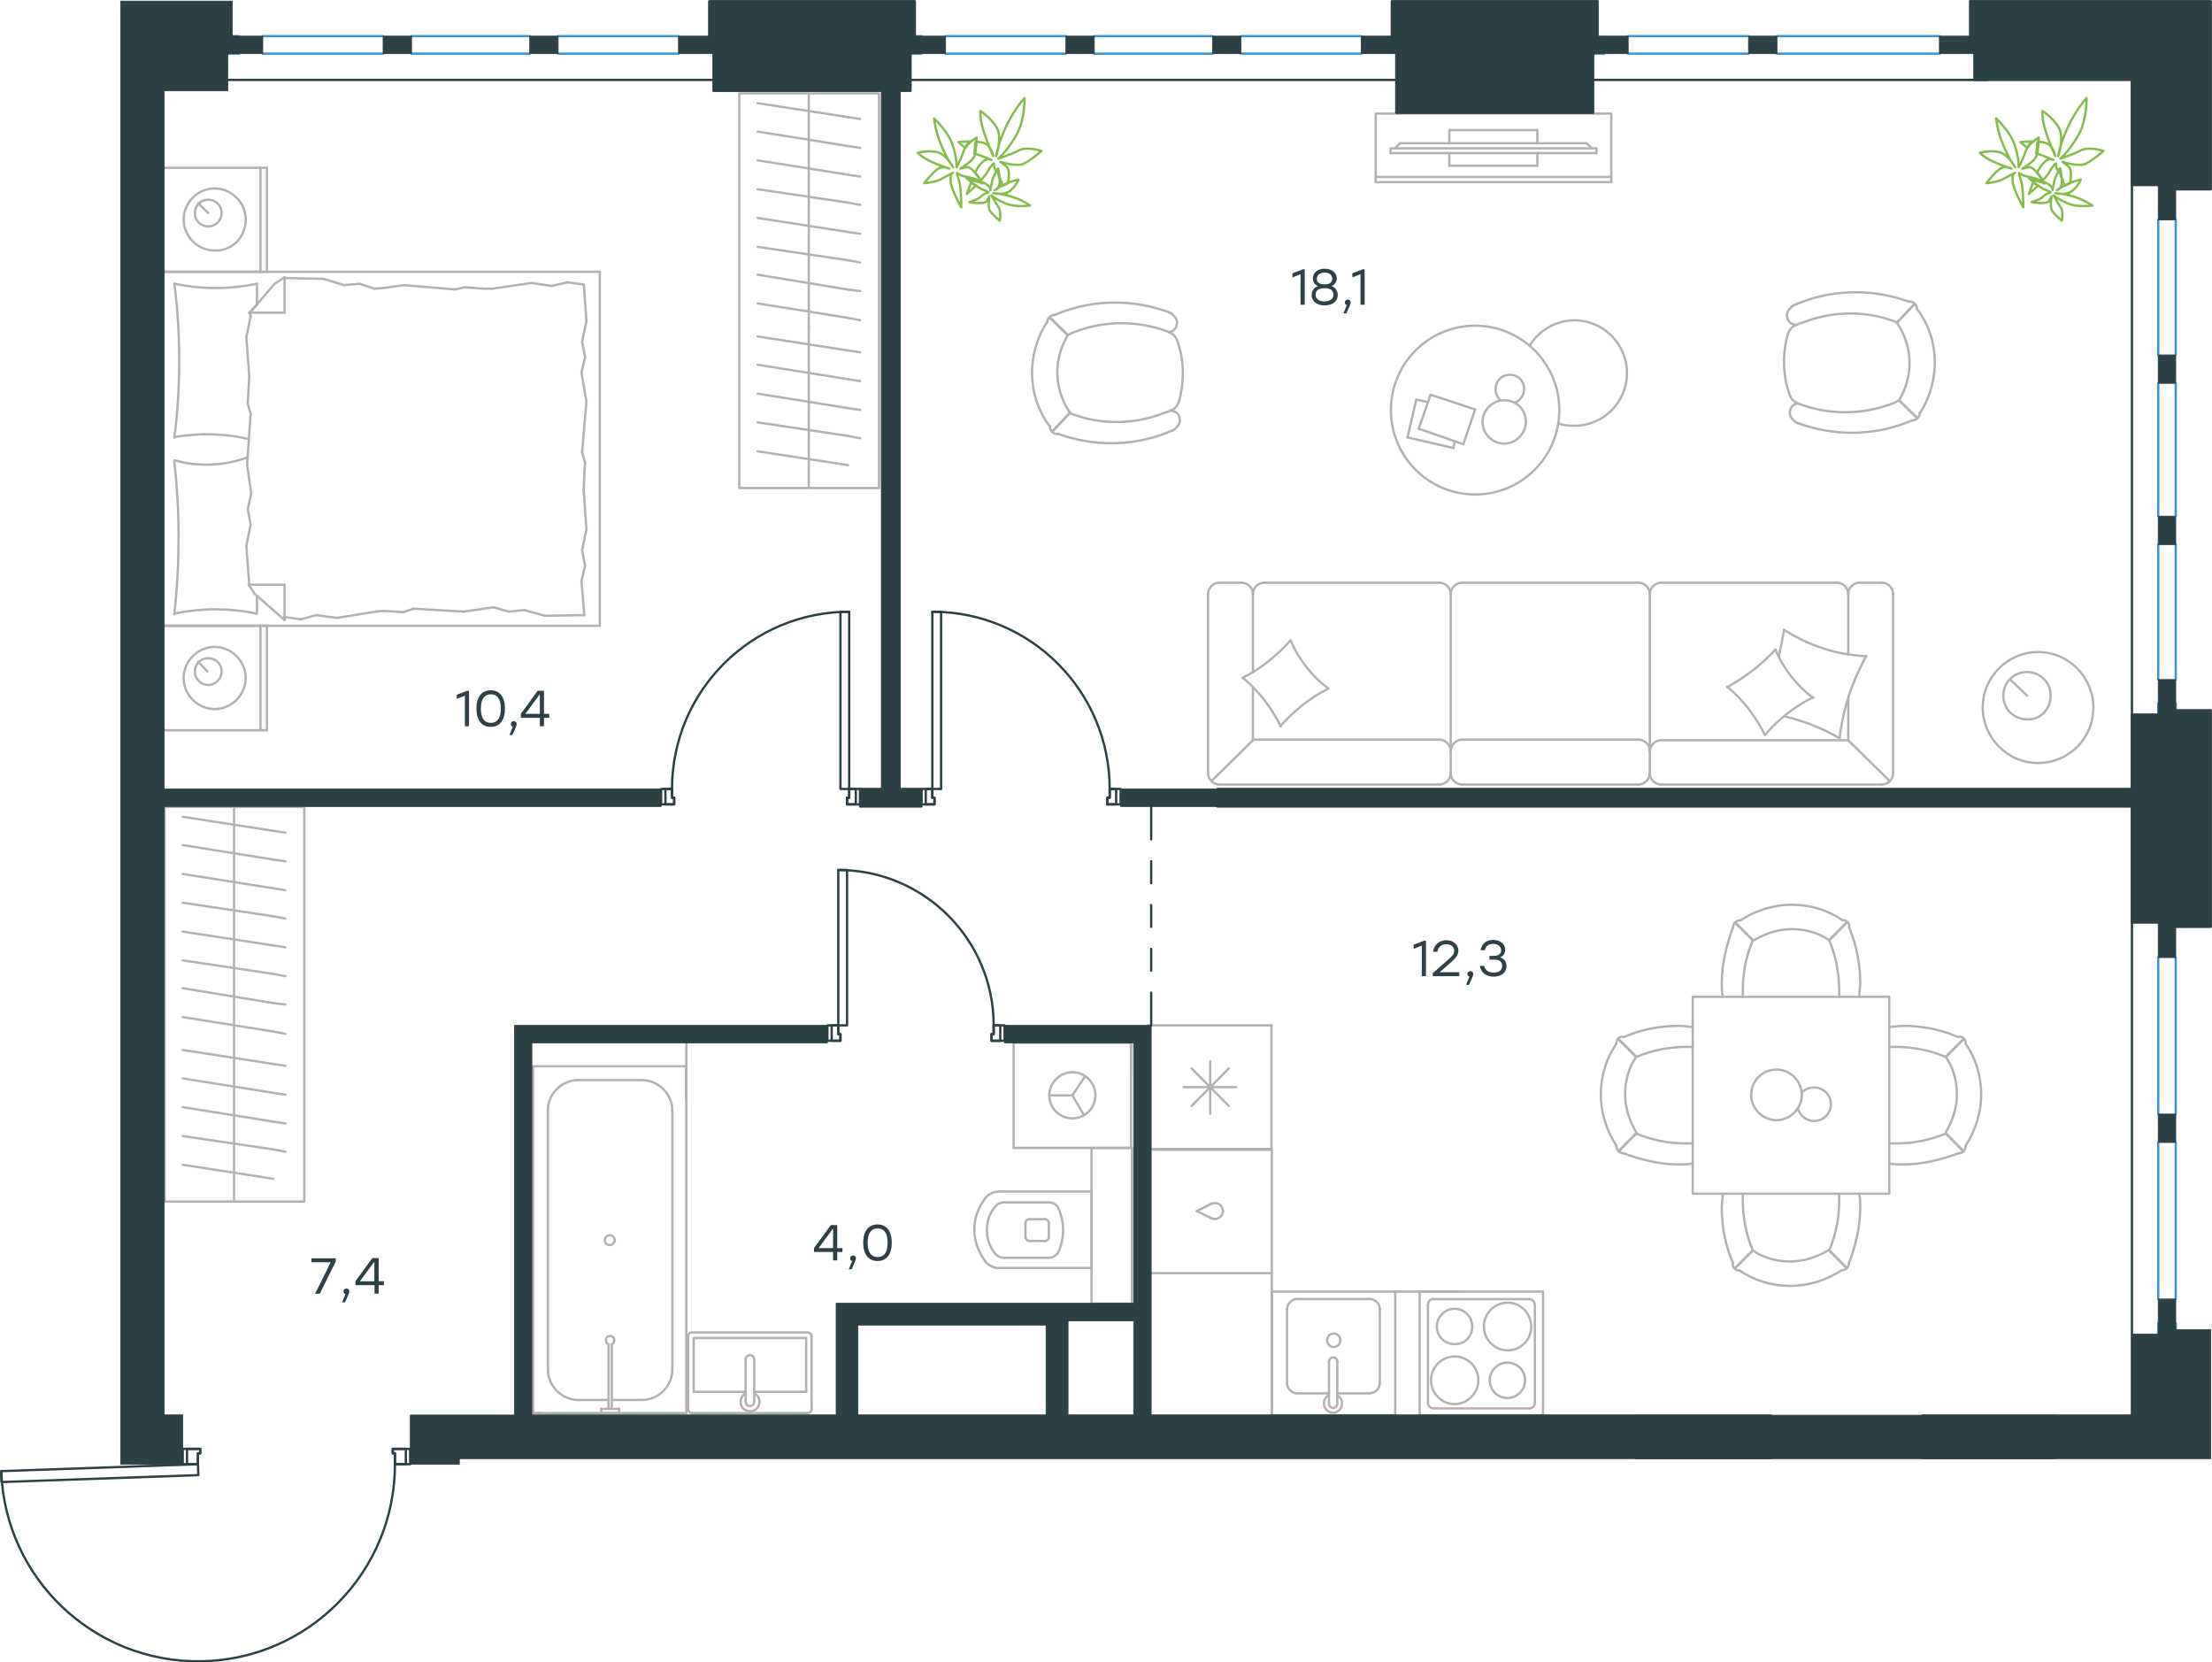 <?xml version="1.0" encoding="utf-8"?>
<!-- Generator: Adobe Illustrator 26.5.0, SVG Export Plug-In . SVG Version: 6.00 Build 0)  -->
<svg version="1.1" id="Слой_1" xmlns="http://www.w3.org/2000/svg" xmlns:xlink="http://www.w3.org/1999/xlink" x="0px" y="0px"
	 viewBox="0 0 1439.4 1081.5" style="enable-background:new 0 0 1439.4 1081.5;" xml:space="preserve">
<style type="text/css">
	.st0{fill:none;stroke:#B2B1B0;stroke-width:1.5;stroke-linecap:round;stroke-linejoin:round;stroke-miterlimit:22.926;}
	.st1{fill:none;stroke:#3996D2;stroke-width:1.5;stroke-linecap:round;stroke-linejoin:round;stroke-miterlimit:10;}
	.st2{fill:#2C4146;}
	
		.st3{fill-rule:evenodd;clip-rule:evenodd;fill:#2C4146;stroke:#2C4146;stroke-width:0.5;stroke-linecap:round;stroke-linejoin:round;stroke-miterlimit:10;}
	.st4{fill:none;stroke:#2C4146;stroke-width:1.5;stroke-linecap:round;stroke-linejoin:round;stroke-miterlimit:10;}
	.st5{fill:none;stroke:#2C4146;stroke-width:1.5;stroke-linecap:round;stroke-linejoin:round;stroke-miterlimit:22.926;}
	.st6{fill:none;stroke:#84BC4A;stroke-width:1.5;stroke-linecap:round;stroke-linejoin:round;stroke-miterlimit:22.926;}
	.st7{fill:#2D4146;}
</style>
<g>
	<g>
		<line class="st0" x1="1231.9" y1="503.1" x2="1231.9" y2="386.4"/>
		<line class="st0" x1="1066.2" y1="379.1" x2="951.3" y2="379.1"/>
		<line class="st0" x1="936.7" y1="379.1" x2="822.6" y2="379.1"/>
		<line class="st0" x1="793.4" y1="510.4" x2="936.7" y2="510.4"/>
		<line class="st0" x1="1224.6" y1="379.1" x2="1210" y2="379.1"/>
		<line class="st0" x1="1202.7" y1="386.4" x2="1202.7" y2="425.7"/>
		<line class="st0" x1="1202.7" y1="481.6" x2="1080.9" y2="481.6"/>
		<line class="st0" x1="815.3" y1="481.6" x2="815.3" y2="447.6"/>
		<line class="st0" x1="808" y1="379.1" x2="793.4" y2="379.1"/>
		<line class="st0" x1="786.1" y1="386.4" x2="786.1" y2="503.1"/>
		<line class="st0" x1="1229.5" y1="508" x2="1202.7" y2="481.6"/>
		<line class="st0" x1="815.3" y1="481.6" x2="788.2" y2="508.3"/>
		<line class="st0" x1="1073.6" y1="488.5" x2="1073.6" y2="503.1"/>
		<line class="st0" x1="944" y1="386.4" x2="944" y2="488.5"/>
		<line class="st0" x1="1073.6" y1="386.4" x2="1073.6" y2="488.5"/>
		<line class="st0" x1="944" y1="488.5" x2="944" y2="503.1"/>
		<line class="st0" x1="1195.4" y1="379.1" x2="1080.9" y2="379.1"/>
		<line class="st0" x1="1080.9" y1="510.4" x2="1224.6" y2="510.4"/>
		<line class="st0" x1="1066.2" y1="481.2" x2="951.3" y2="481.2"/>
		<line class="st0" x1="951.3" y1="510.4" x2="1066.2" y2="510.4"/>
		<line class="st0" x1="936.7" y1="481.2" x2="815.3" y2="481.2"/>
		<line class="st0" x1="815.3" y1="437.2" x2="815.3" y2="386.4"/>
		<line class="st0" x1="1202.7" y1="454.8" x2="1202.7" y2="481.6"/>
		<path class="st0" d="M1224.6,510.4c3.9,0,7.3-3.4,7.3-7.3"/>
		<path class="st0" d="M786.1,503.1c0,3.9,3.4,7.3,7.3,7.3"/>
		<path class="st0" d="M822.6,379.1c-3.9,0-7.3,3.4-7.3,7.3"/>
		<path class="st0" d="M1231.9,386.4c0-3.9-3.4-7.3-7.3-7.3"/>
		<path class="st0" d="M1210,379.1c-3.9,0-7.3,3.4-7.3,7.3"/>
		<path class="st0" d="M1202.7,386.4c0-3.9-3.4-7.3-7.3-7.3"/>
		<path class="st0" d="M951.3,379.1c-3.9,0-7.3,3.4-7.3,7.3"/>
		<path class="st0" d="M1073.6,386.4c0-3.9-3.4-7.3-7.3-7.3"/>
		<path class="st0" d="M1080.9,379.1c-3.9,0-7.3,3.4-7.3,7.3"/>
		<path class="st0" d="M815.3,386.4c0-3.9-3.4-7.3-7.3-7.3"/>
		<path class="st0" d="M793.4,379.1c-3.9,0-7.3,3.4-7.3,7.3"/>
		<path class="st0" d="M1080.9,481.6c-3.9,0-7.3,3.4-7.3,7.3"/>
		<path class="st0" d="M1073.6,503.1c0,3.9,3.4,7.3,7.3,7.3"/>
		<path class="st0" d="M1073.6,488.5c0-3.9-3.4-7.3-7.3-7.3"/>
		<path class="st0" d="M1066.2,510.4c3.9,0,7.3-3.4,7.3-7.3"/>
		<path class="st0" d="M951.3,481.2c-3.9,0-7.3,3.6-7.3,7.8"/>
		<path class="st0" d="M944,503.1c0,3.9,3.4,7.3,7.3,7.3"/>
		<path class="st0" d="M944,488.5c0-3.9-3.4-7.3-7.3-7.3"/>
		<path class="st0" d="M936.7,510.4c3.9,0,7.3-3.4,7.3-7.3"/>
		<path class="st0" d="M808.4,441.1c12.1-6,22.4-14.6,31.4-24.5"/>
		<path class="st0" d="M839.9,416.6c5.2,12.5,13.8,23.3,24.5,31.4"/>
		<path class="st0" d="M864.4,448c-12.1,6-22.4,14.6-31.4,24.5"/>
		<path class="st0" d="M833.4,472.5c-6-12.1-14.2-22.8-24.5-31.4"/>
		<path class="st0" d="M1123.9,447.1c11.6-6.5,22.4-14.6,31.4-24.5"/>
		<path class="st0" d="M1155.3,422.6c5.2,12.5,13.8,23.3,24.5,31.4"/>
		<path class="st0" d="M1179.9,453.6c-12.1,6-22.4,14.2-31.4,24.5"/>
		<path class="st0" d="M1148.4,478.1c-6-12.1-14.2-22.8-24.5-31.4"/>
		<path class="st0" d="M1157.5,426.9c1.3-5.6,2.6-11.6,3.4-17.2"/>
		<path class="st0" d="M1160.9,409.7c15.9,10.3,34.4,16.4,53.4,17.2"/>
		<path class="st0" d="M1214.3,426.9c-9,16.4-15.1,34.4-17.2,53.4"/>
		<path class="st0" d="M1197.1,480.3c-11.2-6.5-23.2-11.2-35.7-14.2"/>
		<path class="st0" d="M944,386.4c0-3.9-3.4-7.3-7.3-7.3"/>
	</g>
	<g>
		<line class="st0" x1="105.6" y1="176.8" x2="105.6" y2="109.2"/>
		<line class="st0" x1="173.7" y1="109.2" x2="173.7" y2="176.8"/>
		<line class="st0" x1="173.7" y1="176.8" x2="105.6" y2="176.8"/>
		<line class="st0" x1="105.6" y1="109.2" x2="173.7" y2="109.2"/>
		<line class="st0" x1="135.5" y1="138.6" x2="129" y2="132.2"/>
		<line class="st0" x1="169.5" y1="109.2" x2="169.5" y2="176.8"/>
		<path class="st0" d="M159.9,142.8c0-11-9.2-20.2-20.2-20.2c-11,0-20.2,9.2-20.2,20.2c0,11,9.2,20.2,20.2,20.2
			C151.1,163.4,159.9,154.2,159.9,142.8z"/>
		<path class="st0" d="M144.2,138.6c0-5.1-4.1-8.7-8.7-8.7c-5.1,0-8.7,4.1-8.7,8.7c0,5.1,4.1,8.7,8.7,8.7
			C140.1,147.3,144.2,143.7,144.2,138.6z"/>
		<line class="st0" x1="105.6" y1="407.1" x2="105.6" y2="176.8"/>
		<line class="st0" x1="167.2" y1="387.6" x2="167.2" y2="399.2"/>
		<line class="st0" x1="162.2" y1="203.4" x2="185.2" y2="203.4"/>
		<line class="st0" x1="167.2" y1="198.4" x2="162.2" y2="203.4"/>
		<line class="st0" x1="390.3" y1="407.1" x2="105.6" y2="407.1"/>
		<line class="st0" x1="185.2" y1="180.4" x2="185.2" y2="203.4"/>
		<line class="st0" x1="105.6" y1="176.8" x2="390.3" y2="176.8"/>
		<line class="st0" x1="185.2" y1="403.4" x2="165.8" y2="386.4"/>
		<line class="st0" x1="165.8" y1="386.4" x2="161.7" y2="380.4"/>
		<line class="st0" x1="167.2" y1="184.6" x2="167.2" y2="198"/>
		<line class="st0" x1="162.2" y1="380.4" x2="185.2" y2="380.4"/>
		<line class="st0" x1="162.2" y1="203.9" x2="178.7" y2="184.6"/>
		<line class="st0" x1="178.7" y1="184.6" x2="185.2" y2="180.4"/>
		<line class="st0" x1="185.2" y1="403.4" x2="185.2" y2="380.4"/>
		<line class="st0" x1="380.7" y1="300.9" x2="379.8" y2="318.8"/>
		<line class="st0" x1="378.4" y1="242.5" x2="381.6" y2="261.3"/>
		<line class="st0" x1="378.8" y1="222.3" x2="380.7" y2="232.4"/>
		<line class="st0" x1="380.7" y1="232.4" x2="378.4" y2="242.5"/>
		<line class="st0" x1="378.8" y1="294.4" x2="380.7" y2="300.9"/>
		<line class="st0" x1="381.6" y1="261.3" x2="378.8" y2="294.4"/>
		<line class="st0" x1="379.9" y1="185" x2="381.6" y2="208.9"/>
		<line class="st0" x1="381.6" y1="208.9" x2="378.8" y2="222.3"/>
		<line class="st0" x1="378.4" y1="378.1" x2="380.2" y2="400.2"/>
		<line class="st0" x1="378.8" y1="357.9" x2="380.7" y2="368"/>
		<line class="st0" x1="380.7" y1="368" x2="378.4" y2="378.1"/>
		<line class="st0" x1="379.8" y1="318.8" x2="381.6" y2="344.5"/>
		<line class="st0" x1="381.6" y1="344.5" x2="378.8" y2="357.9"/>
		<line class="st0" x1="390.3" y1="407.1" x2="390.3" y2="176.8"/>
		<path class="st0" d="M113.4,299.5c1.8,16.5,2.8,33.1,2.8,50.1c0,16.5-0.9,33.6-2.8,50.1"/>
		<path class="st0" d="M161.1,297.6c-9.2,3.2-17.3,4.7-27,4.7c-6.9,0-13.8-0.9-20.2-2.8"/>
		<path class="st0" d="M113.4,399.2c8.7-1.8,17.9-2.8,26.7-2.8c9.2,0,17.9,0.9,26.7,2.8"/>
		<path class="st0" d="M113.4,284.3c6.9-0.9,13.8-1.8,20.2-1.8c9.7,0,18.9,0.9,28.1,3.2"/>
		<line class="st0" x1="243.6" y1="187.8" x2="250" y2="187.3"/>
		<line class="st0" x1="223.8" y1="185.5" x2="233.9" y2="184.6"/>
		<line class="st0" x1="233.9" y1="184.6" x2="243.6" y2="187.8"/>
		<line class="st0" x1="185.2" y1="180.9" x2="210.5" y2="181.4"/>
		<line class="st0" x1="210.5" y1="181.4" x2="223.8" y2="185.5"/>
		<line class="st0" x1="302.5" y1="186.9" x2="314.9" y2="187.8"/>
		<line class="st0" x1="250" y1="187.3" x2="262.9" y2="185.5"/>
		<line class="st0" x1="296" y1="188.3" x2="302.5" y2="186.9"/>
		<line class="st0" x1="262.9" y1="185.5" x2="296" y2="188.3"/>
		<line class="st0" x1="314.9" y1="187.8" x2="320.4" y2="187.8"/>
		<line class="st0" x1="359.1" y1="186" x2="369.2" y2="183.7"/>
		<line class="st0" x1="369.2" y1="183.7" x2="379.3" y2="185"/>
		<line class="st0" x1="320.4" y1="187.8" x2="345.7" y2="184.1"/>
		<line class="st0" x1="345.7" y1="184.1" x2="359.1" y2="186"/>
		<line class="st0" x1="321.3" y1="395.1" x2="314.9" y2="396"/>
		<line class="st0" x1="341.1" y1="396.9" x2="331" y2="397.9"/>
		<line class="st0" x1="331" y1="397.9" x2="321.3" y2="395.1"/>
		<line class="st0" x1="380.2" y1="400.2" x2="354.5" y2="400.6"/>
		<line class="st0" x1="354.5" y1="400.6" x2="341.1" y2="396.9"/>
		<line class="st0" x1="262.5" y1="398.3" x2="250" y2="397.4"/>
		<line class="st0" x1="314.9" y1="396" x2="302" y2="397.9"/>
		<line class="st0" x1="268.9" y1="396" x2="262.5" y2="398.3"/>
		<line class="st0" x1="302" y1="397.9" x2="268.9" y2="396"/>
		<line class="st0" x1="250" y1="397.4" x2="244.5" y2="397.9"/>
		<line class="st0" x1="185.6" y1="401.5" x2="184.7" y2="401.5"/>
		<line class="st0" x1="205.9" y1="400.2" x2="195.7" y2="402.9"/>
		<line class="st0" x1="195.7" y1="402.9" x2="185.6" y2="401.5"/>
		<line class="st0" x1="244.5" y1="397.9" x2="219.2" y2="402"/>
		<line class="st0" x1="219.2" y1="402" x2="205.9" y2="400.2"/>
		<path class="st0" d="M113.4,184.6c2.3,16.5,3.2,33.1,3.2,50.1c0,16.5-0.9,33.6-3.2,50.1"/>
		<path class="st0" d="M167.2,184.6c-8.7,1.8-17.9,2.8-26.7,2.8c-9.2,0-17.9-0.9-26.7-2.8"/>
		<line class="st0" x1="161.2" y1="262.7" x2="162.2" y2="244.8"/>
		<line class="st0" x1="163.5" y1="321.1" x2="160.8" y2="302.3"/>
		<line class="st0" x1="163.1" y1="341.3" x2="161.2" y2="331.2"/>
		<line class="st0" x1="161.2" y1="331.2" x2="163.5" y2="321.1"/>
		<line class="st0" x1="163.1" y1="269.2" x2="161.2" y2="262.7"/>
		<line class="st0" x1="160.8" y1="302.3" x2="163.1" y2="269.2"/>
		<line class="st0" x1="162.2" y1="380.4" x2="160.3" y2="355.1"/>
		<line class="st0" x1="160.3" y1="355.1" x2="163.1" y2="341.3"/>
		<line class="st0" x1="163.1" y1="205.7" x2="162.6" y2="203.4"/>
		<line class="st0" x1="162.2" y1="244.8" x2="160.3" y2="219.5"/>
		<line class="st0" x1="160.3" y1="219.5" x2="163.1" y2="205.7"/>
		<line class="st0" x1="105.6" y1="475.1" x2="105.6" y2="407.1"/>
		<line class="st0" x1="173.7" y1="407.1" x2="173.7" y2="475.1"/>
		<line class="st0" x1="173.2" y1="475.1" x2="105.6" y2="475.1"/>
		<line class="st0" x1="105.6" y1="407.1" x2="173.2" y2="407.1"/>
		<line class="st0" x1="135" y1="436.9" x2="129" y2="430.5"/>
		<line class="st0" x1="169.5" y1="407.1" x2="169.5" y2="475.1"/>
		<path class="st0" d="M159.9,441.1c0-11-9.2-20.2-20.2-20.2c-11,0-20.2,9.2-20.2,20.2c0,11,9.2,20.2,20.2,20.2
			C150.7,461.3,159.9,452.1,159.9,441.1z"/>
		<path class="st0" d="M144.2,436.9c0-5.1-4.1-8.7-8.7-8.7c-5.1,0-8.7,4.1-8.7,8.7c0,5.1,4.1,8.7,8.7,8.7
			C140.1,445.7,144.2,441.5,144.2,436.9z"/>
	</g>
	<g>
		<line class="st0" x1="526.3" y1="317.5" x2="526.3" y2="212.5"/>
		<line class="st0" x1="559.7" y1="229.2" x2="551.8" y2="228"/>
		<line class="st0" x1="551.8" y1="228" x2="493" y2="218.9"/>
		<line class="st0" x1="559.7" y1="247.9" x2="551.8" y2="246.7"/>
		<line class="st0" x1="551.8" y1="246.7" x2="493" y2="237.3"/>
		<line class="st0" x1="559.7" y1="266.7" x2="551.8" y2="265.5"/>
		<line class="st0" x1="551.8" y1="265.5" x2="493" y2="256.1"/>
		<line class="st0" x1="559.7" y1="285.1" x2="551.8" y2="283.6"/>
		<line class="st0" x1="551.8" y1="283.6" x2="493" y2="274.8"/>
		<line class="st0" x1="551.8" y1="302.6" x2="493" y2="293.6"/>
		<rect x="481.1" y="60.8" class="st0" width="90.9" height="256.7"/>
		<line class="st0" x1="526.3" y1="212.6" x2="526.3" y2="60.8"/>
		<line class="st0" x1="559.7" y1="77.4" x2="551.8" y2="76.2"/>
		<line class="st0" x1="551.8" y1="76.2" x2="493" y2="67.1"/>
		<line class="st0" x1="559.7" y1="96.2" x2="551.8" y2="95"/>
		<line class="st0" x1="551.8" y1="95" x2="493" y2="85.6"/>
		<line class="st0" x1="559.7" y1="114.9" x2="551.8" y2="113.7"/>
		<line class="st0" x1="551.8" y1="113.7" x2="493" y2="104.3"/>
		<line class="st0" x1="559.7" y1="133.3" x2="551.8" y2="131.8"/>
		<line class="st0" x1="551.8" y1="131.8" x2="493" y2="123.1"/>
		<line class="st0" x1="559.7" y1="152.1" x2="551.8" y2="150.9"/>
		<line class="st0" x1="551.8" y1="150.9" x2="493" y2="141.8"/>
		<line class="st0" x1="559.7" y1="170.8" x2="551.8" y2="169.3"/>
		<line class="st0" x1="551.8" y1="169.3" x2="493" y2="160.6"/>
		<line class="st0" x1="559.7" y1="189.3" x2="551.8" y2="188.4"/>
		<line class="st0" x1="551.8" y1="188.4" x2="493" y2="178.7"/>
		<line class="st0" x1="551.8" y1="206.8" x2="493" y2="197.4"/>
		<line class="st0" x1="559.7" y1="208.3" x2="551.8" y2="206.8"/>
	</g>
	<g>
		<line class="st0" x1="915.9" y1="284.6" x2="921.6" y2="260"/>
		<line class="st0" x1="921.6" y1="260" x2="929.2" y2="261.6"/>
		<line class="st0" x1="946.6" y1="287" x2="945.8" y2="291.5"/>
		<line class="st0" x1="945.8" y1="291.5" x2="915.9" y2="284.6"/>
		<line class="st0" x1="923.2" y1="278.9" x2="930.9" y2="256.8"/>
		<line class="st0" x1="930.9" y1="256.8" x2="959.9" y2="266.4"/>
		<line class="st0" x1="959.9" y1="266.4" x2="952.2" y2="289"/>
		<line class="st0" x1="952.2" y1="289" x2="923.2" y2="278.9"/>
		<ellipse class="st0" cx="959.9" cy="266.8" rx="54.8" ry="54.9"/>
		<path class="st0" d="M978.8,260.4c-7.7,0-14.1,6.5-14.1,14.1c0,7.7,6.4,14.1,14.1,14.1s14.1-6.5,14.1-14.1
			C992.9,266.4,986.9,260.4,978.8,260.4z"/>
		<path class="st0" d="M976.4,260.4c-2-1.6-3.2-4.4-3.2-7.3c0-5.2,4-9.3,9.3-9.3c5.2,0,9.3,4,9.3,9.3c0,4-2.4,7.3-6,8.9"/>
		<path class="st0" d="M995.4,224.9c6-10.1,17.3-16.5,29-16.5c18.9,0,34.3,15.3,34.3,34.3c0,19-15.3,34.3-34.3,34.3
			c-3.4,0-6.7-0.3-10.1-1.4"/>
	</g>
	<g>
		<line class="st0" x1="152.3" y1="781.8" x2="152.3" y2="676.8"/>
		<line class="st0" x1="185.7" y1="693.4" x2="177.8" y2="692.2"/>
		<line class="st0" x1="177.8" y1="692.2" x2="118.9" y2="683.1"/>
		<line class="st0" x1="185.7" y1="712.2" x2="177.8" y2="711"/>
		<line class="st0" x1="177.8" y1="711" x2="118.9" y2="701.6"/>
		<line class="st0" x1="185.7" y1="730.9" x2="177.8" y2="729.7"/>
		<line class="st0" x1="177.8" y1="729.7" x2="118.9" y2="720.3"/>
		<line class="st0" x1="185.7" y1="749.3" x2="177.8" y2="747.8"/>
		<line class="st0" x1="177.8" y1="747.8" x2="118.9" y2="739.1"/>
		<line class="st0" x1="177.8" y1="766.9" x2="118.9" y2="757.8"/>
		<rect x="107.1" y="525" class="st0" width="90.9" height="256.7"/>
		<line class="st0" x1="152.3" y1="676.8" x2="152.3" y2="525"/>
		<line class="st0" x1="185.7" y1="541.7" x2="177.8" y2="540.5"/>
		<line class="st0" x1="177.8" y1="540.5" x2="118.9" y2="531.4"/>
		<line class="st0" x1="185.7" y1="560.4" x2="177.8" y2="559.2"/>
		<line class="st0" x1="177.8" y1="559.2" x2="118.9" y2="549.8"/>
		<line class="st0" x1="185.7" y1="579.2" x2="177.8" y2="577.9"/>
		<line class="st0" x1="177.8" y1="577.9" x2="118.9" y2="568.6"/>
		<line class="st0" x1="185.7" y1="597.6" x2="177.8" y2="596.1"/>
		<line class="st0" x1="177.8" y1="596.1" x2="118.9" y2="587.3"/>
		<line class="st0" x1="185.7" y1="616.3" x2="177.8" y2="615.1"/>
		<line class="st0" x1="177.8" y1="615.1" x2="118.9" y2="606.1"/>
		<line class="st0" x1="185.7" y1="635.1" x2="177.8" y2="633.6"/>
		<line class="st0" x1="177.8" y1="633.6" x2="118.9" y2="624.8"/>
		<line class="st0" x1="185.7" y1="653.5" x2="177.8" y2="652.6"/>
		<line class="st0" x1="177.8" y1="652.6" x2="118.9" y2="642.9"/>
		<line class="st0" x1="177.8" y1="671.1" x2="118.9" y2="661.7"/>
		<line class="st0" x1="185.7" y1="672.6" x2="177.8" y2="671.1"/>
	</g>
	<g>
		<line class="st0" x1="710.3" y1="825.4" x2="710.3" y2="775.2"/>
		<g>
			<line class="st0" x1="650.4" y1="824.9" x2="710.3" y2="824.9"/>
			<line class="st0" x1="682" y1="782.3" x2="653.6" y2="782.3"/>
			<line class="st0" x1="653.6" y1="818.3" x2="682" y2="818.3"/>
			<line class="st0" x1="680.3" y1="793.2" x2="670" y2="793.2"/>
			<line class="st0" x1="670" y1="807.4" x2="680.3" y2="807.4"/>
			<line class="st0" x1="682.5" y1="804.6" x2="682.5" y2="795.9"/>
			<line class="st0" x1="710.3" y1="775.2" x2="650.4" y2="775.2"/>
			<line class="st0" x1="667.3" y1="795.9" x2="667.3" y2="804.6"/>
			<path class="st0" d="M641.1,779.5c-4.4,6-7.1,13.1-7.1,20.2c0,0,0,0,0,0.5"/>
			<path class="st0" d="M682.5,795.9c0-1.6-1.1-2.7-2.7-2.7"/>
			<path class="st0" d="M688.5,785.5c-1.6-2.2-3.8-3.3-6.5-3.3"/>
			<path class="st0" d="M670,793.2c-1.6,0-2.7,1.1-2.7,2.7"/>
			<path class="st0" d="M647.1,785.5c-3.3,4.4-4.9,9.3-4.9,14.7"/>
			<path class="st0" d="M667.3,804.6c0,1.6,1.1,2.7,2.7,2.7"/>
			<path class="st0" d="M679.8,807.4c1.6,0,2.7-1.1,2.7-2.7"/>
			<path class="st0" d="M682,818.3c2.7,0,4.9-1.1,6.5-3.3"/>
			<path class="st0" d="M688.5,815c2.2-4.4,3.3-9.8,3.3-14.7s-1.1-9.8-3.3-14.7"/>
			<path class="st0" d="M647.1,815c1.6,2.2,3.8,3.3,6.5,3.3"/>
			<path class="st0" d="M634,799.8L634,799.8c0,7.6,2.7,14.7,7.1,20.7"/>
			<path class="st0" d="M650.4,775.2c-3.8,0-7.1,1.6-9.3,4.4"/>
			<path class="st0" d="M641.1,820.6c2.2,2.7,5.5,4.4,9.3,4.4"/>
			<path class="st0" d="M642.2,800.3L642.2,800.3c0,5.5,1.6,10.4,4.9,14.7"/>
			<path class="st0" d="M653.6,782.3c-2.7,0-4.9,1.1-6.5,3.3"/>
		</g>
		<rect x="710.3" y="746.8" class="st0" width="26.3" height="101.3"/>
	</g>
	<g>
		<line class="st0" x1="524.6" y1="870.5" x2="524.6" y2="905.5"/>
		<line class="st0" x1="524.6" y1="905.5" x2="490.8" y2="905.5"/>
		<line class="st0" x1="485.2" y1="905.5" x2="451.4" y2="905.5"/>
		<line class="st0" x1="451.4" y1="870.5" x2="524.6" y2="870.5"/>
		<line class="st0" x1="451.4" y1="905.5" x2="451.4" y2="870.5"/>
		<line class="st0" x1="450.2" y1="919.3" x2="525.8" y2="919.3"/>
		<line class="st0" x1="447.8" y1="869.7" x2="447.8" y2="916.6"/>
		<line class="st0" x1="525.8" y1="866.9" x2="450.2" y2="866.9"/>
		<line class="st0" x1="528.1" y1="916.6" x2="528.1" y2="869.7"/>
		<path class="st0" d="M528.1,869.7c0-1.6-0.9-2.7-2.4-2.7"/>
		<path class="st0" d="M450.2,866.9c-1.4,0-2.4,1.1-2.4,2.7"/>
		<path class="st0" d="M447.8,916.6c0,1.6,0.9,2.7,2.4,2.7"/>
		<path class="st0" d="M525.8,919.3c1,0,2.4-1.1,2.4-2.7"/>
		<line class="st0" x1="485.2" y1="884.5" x2="485.2" y2="911.6"/>
		<line class="st0" x1="490.8" y1="911.6" x2="490.8" y2="884.5"/>
		<path class="st0" d="M485.2,884.5L485.2,884.5c0-1.6,1.2-2.8,2.8-2.8c1.5,0,2.8,1.2,2.8,2.8v0"/>
		<path class="st0" d="M490.8,906.5c2.1,1,3.4,3.2,3.4,5.5c0,3.4-2.8,6.2-6.1,6.2c-3.4,0-6.2-2.7-6.2-6.2c0-2.3,1.3-4.4,3.4-5.5"/>
		<path class="st0" d="M490.8,911.6c0,0.1,0,0.3,0,0.4c0,1.6-1.3,2.8-2.8,2.8c-1.6,0-2.8-1.3-2.8-2.8c0-0.1,0-0.3,0-0.4"/>
	</g>
	<g>
		<line class="st0" x1="395.1" y1="910.8" x2="376.2" y2="910.8"/>
		<line class="st0" x1="417.8" y1="910.8" x2="398.1" y2="910.8"/>
		<line class="st0" x1="356.5" y1="891.1" x2="356.5" y2="722.4"/>
		<line class="st0" x1="376.2" y1="702.7" x2="417.8" y2="702.7"/>
		<line class="st0" x1="446.6" y1="693.7" x2="446.6" y2="919.3"/>
		<line class="st0" x1="346.9" y1="693.7" x2="446.6" y2="693.7"/>
		<line class="st0" x1="437.5" y1="722.4" x2="437.5" y2="891.1"/>
		<line class="st0" x1="346.9" y1="919.3" x2="346.9" y2="693.7"/>
		<line class="st0" x1="446.6" y1="919.3" x2="346.9" y2="919.3"/>
		<path class="st0" d="M376.2,702.7c-10.7,0-19.7,9-19.7,19.7"/>
		<path class="st0" d="M417.8,910.8c10.7,0,19.7-9,19.7-19.7"/>
		<path class="st0" d="M437.5,722.4c0-10.6-9.1-19.7-19.7-19.7"/>
		<path class="st0" d="M356.5,891.1c0,10.6,9.1,19.7,19.7,19.7"/>
		<line class="st0" x1="352.8" y1="919.3" x2="350.1" y2="919.3"/>
		<line class="st0" x1="396" y1="916.6" x2="396" y2="874.6"/>
		<line class="st0" x1="398.1" y1="874.6" x2="398.1" y2="916.6"/>
		<line class="st0" x1="402.9" y1="919.3" x2="391.2" y2="919.3"/>
		<line class="st0" x1="391.2" y1="919.3" x2="391.2" y2="916.6"/>
		<line class="st0" x1="391.2" y1="916.6" x2="402.9" y2="916.6"/>
		<line class="st0" x1="402.9" y1="916.6" x2="402.9" y2="919.3"/>
		<path class="st0" d="M398.1,874.6c1.1-0.5,1.6-1.6,1.6-2.7c0-1.6-1.1-2.7-2.7-2.7c-1.6,0-2.7,1.1-2.7,2.7c0,1.1,0.5,2.1,1.6,2.7"
			/>
		<path class="st0" d="M396.8,810c1.8,0,3.2-1.5,3.2-3.2s-1.5-3.2-3.2-3.2c-1.8,0-3.2,1.5-3.2,3.2C393.5,808.8,395,810,396.8,810z"
			/>
	</g>
	<g>
		<line class="st0" x1="659.6" y1="678.5" x2="659.6" y2="746.8"/>
		<g>
			<line class="st0" x1="736" y1="746.8" x2="659.6" y2="746.8"/>
			<line class="st0" x1="736" y1="699" x2="736" y2="678.5"/>
			<line class="st0" x1="736" y1="746.8" x2="736" y2="678.5"/>
			<line class="st0" x1="697.8" y1="712.6" x2="706" y2="700.4"/>
			<line class="st0" x1="697.8" y1="712.6" x2="682.8" y2="712.6"/>
			<line class="st0" x1="697.8" y1="712.6" x2="705.4" y2="725.5"/>
			<path class="st0" d="M682.8,712.6c0,8.3,6.7,15,15,15c8.3,0,15-6.7,15-15c0-8.3-6.7-15-15-15
				C689.8,697.6,682.8,704.3,682.8,712.6z"/>
			<line class="st0" x1="736" y1="678.5" x2="659.5" y2="678.5"/>
		</g>
	</g>
	<line class="st0" x1="446.6" y1="716.7" x2="446.6" y2="675.3"/>
	<g>
		<line class="st0" x1="827.4" y1="667.1" x2="827.4" y2="747.5"/>
		<line class="st0" x1="787.5" y1="690.3" x2="787.5" y2="724.6"/>
		<line class="st0" x1="775.4" y1="719.5" x2="799.6" y2="695.1"/>
		<line class="st0" x1="775.4" y1="695.1" x2="799.6" y2="719.5"/>
		<line class="st0" x1="770.3" y1="707.3" x2="804.3" y2="707.3"/>
		<line class="st0" x1="827.4" y1="747.5" x2="747.2" y2="747.5"/>
		<line class="st0" x1="747.2" y1="667.1" x2="747.2" y2="747.5"/>
		<line class="st0" x1="827.4" y1="667.1" x2="747.2" y2="667.1"/>
	</g>
	<g>
		<rect x="827.6" y="840.3" class="st0" width="80.3" height="80.4"/>
		<line class="st0" x1="864.8" y1="885.9" x2="864.8" y2="912.8"/>
		<line class="st0" x1="870.2" y1="906.5" x2="891.3" y2="906.5"/>
		<line class="st0" x1="891.3" y1="845.1" x2="844.1" y2="845.1"/>
		<line class="st0" x1="844.1" y1="906.5" x2="864.8" y2="906.5"/>
		<line class="st0" x1="837.5" y1="851.8" x2="837.5" y2="899.7"/>
		<line class="st0" x1="870.2" y1="912.8" x2="870.2" y2="885.9"/>
		<line class="st0" x1="897.9" y1="899.7" x2="897.9" y2="851.8"/>
		<path class="st0" d="M864.8,885.9L864.8,885.9c0-1.6,1.2-2.8,2.7-2.8c1.6,0,2.7,1.2,2.7,2.8"/>
		<path class="st0" d="M897.9,899.7c0,3.6-3.1,6.7-6.6,6.7"/>
		<path class="st0" d="M870.2,907.7c1.9,1.2,3.1,3.2,3.1,5.5c0,3.2-2.7,5.9-5.9,5.9c-3.1,0-5.9-2.8-5.9-5.9c0-2.4,1.2-4.4,3.1-5.5"
			/>
		<path class="st0" d="M837.5,851.8c0-3.6,3.1-6.7,6.6-6.7"/>
		<path class="st0" d="M844.1,906.5c-3.5,0-6.6-3.2-6.6-6.7"/>
		<path class="st0" d="M891.3,845.1c3.5,0,6.6,3.2,6.6,6.7"/>
		<path class="st0" d="M870.2,912.8v0.4c0,1.6-1.2,2.8-2.7,2.8c-1.6,0-2.7-1.2-2.7-2.8v-0.4"/>
		<path class="st0" d="M863.6,872c0,2.4,2,4.4,4.3,4.4c2.3,0,4.3-2,4.3-4.4c0-2.4-1.9-4.4-4.3-4.4
			C865.2,867.7,863.6,869.6,863.6,872z"/>
	</g>
	<g>
		<path class="st0" d="M958,863c0-6.4-5.1-11.5-11.5-11.5c-6.3,0-11.5,5.2-11.5,11.5c0,6.4,5.1,11.5,11.5,11.5
			C952.9,874.6,958,869.8,958,863z"/>
		<path class="st0" d="M962,898c0-8.3-6.7-15.5-15.4-15.5c-8.3,0-15.4,6.8-15.4,15.5c0,8.3,6.7,15.5,15.4,15.5
			C954.9,913.5,962,906.4,962,898z"/>
		<path class="st0" d="M992.4,898c0-6.4-5.1-11.5-11.5-11.5c-6.3,0-11.5,5.2-11.5,11.5c0,6.4,5.1,11.5,11.5,11.5
			C987.3,909.5,992.4,904.4,992.4,898z"/>
		<path class="st0" d="M996.4,863c0-8.3-6.7-15.5-15.4-15.5c-8.3,0-15.4,6.8-15.4,15.5c0,8.3,6.7,15.5,15.4,15.5
			C989.7,878.5,996.4,871.8,996.4,863z"/>
		<line class="st0" x1="929.2" y1="912.3" x2="929.2" y2="849.1"/>
		<line class="st0" x1="995.2" y1="916.3" x2="932.7" y2="916.3"/>
		<line class="st0" x1="998.8" y1="849.1" x2="998.8" y2="912.3"/>
		<line class="st0" x1="932.7" y1="845.2" x2="995.2" y2="845.2"/>
		<path class="st0" d="M998.8,912.3L998.8,912.3c0,2.4-1.6,4-3.6,4"/>
		<path class="st0" d="M929.2,849.1L929.2,849.1c0-2.4,1.6-4,3.6-4"/>
		<path class="st0" d="M932.7,916.3L932.7,916.3c-2,0-3.6-2-3.6-4"/>
		<path class="st0" d="M995.2,845.2L995.2,845.2c2,0,3.6,2,3.6,4"/>
		<rect x="923.8" y="840.3" class="st0" width="80.3" height="80.4"/>
	</g>
	<g>
		<rect x="747.2" y="748" class="st0" width="80.4" height="80.3"/>
		<line class="st0" x1="778.8" y1="787.9" x2="788.3" y2="792.6"/>
		<line class="st0" x1="788.3" y1="783.1" x2="778.8" y2="787.9"/>
		<path class="st0" d="M788.3,783.1c0.8-0.4,1.6-0.4,2.4-0.4c2.8,0,5.1,2.4,5.1,5.2"/>
		<path class="st0" d="M788.3,792.6c0.8,0.4,1.6,0.4,2.4,0.4c2.8,0,5.1-2.4,5.1-5.2"/>
	</g>
	<line class="st0" x1="827.6" y1="828.2" x2="827.6" y2="931.5"/>
	<line class="st0" x1="907.8" y1="840.3" x2="949.2" y2="840.3"/>
	<g>
		<g>
			<line class="st0" x1="895.2" y1="115.1" x2="1048.5" y2="115.1"/>
			<polyline class="st0" points="1048.5,118.5 1048.5,73.9 895.2,73.9 895.2,118.5 			"/>
			<line class="st0" x1="895.2" y1="118.5" x2="1048.5" y2="118.5"/>
		</g>
		<g>
			<polyline class="st0" points="1000.4,93.2 1000.4,84.6 943.1,84.6 943.1,93.2 			"/>
			<line class="st0" x1="943.1" y1="99.6" x2="943.1" y2="107.8"/>
			<line class="st0" x1="943.1" y1="107.8" x2="1000.4" y2="107.8"/>
			<line class="st0" x1="1000.4" y1="107.8" x2="1000.4" y2="99.6"/>
			<line class="st0" x1="904.9" y1="99.6" x2="904.9" y2="96.5"/>
			<line class="st0" x1="1032.5" y1="93.2" x2="1035.8" y2="96.5"/>
			<line class="st0" x1="907.7" y1="96.5" x2="911" y2="93.2"/>
			<line class="st0" x1="1038.8" y1="96.5" x2="904.9" y2="96.5"/>
			<line class="st0" x1="904.9" y1="99.6" x2="1038.8" y2="99.6"/>
			<line class="st0" x1="1038.8" y1="99.6" x2="1038.8" y2="96.5"/>
			<line class="st0" x1="911" y1="93.2" x2="1032.5" y2="93.2"/>
		</g>
	</g>
	<g>
		<path class="st0" d="M767.2,260.9c-0.8,3-2.6,5.1-5.2,6.1"/>
		<path class="st0" d="M765.8,221c4.8,12.7,5,26.6,1.5,39.8"/>
		<path class="st0" d="M762.6,280.2c-1,0.3-1.9,0.9-2.9,1.2c-22.9,9.1-48.4,9.2-71.6,0.7"/>
		<path class="st0" d="M762,267c-1.6,0.7-3.2,1.4-4.9,1.8c-19.8,7.7-41.6,7.7-61.1-0.1"/>
		<path class="st0" d="M760.6,216c2.5,1.1,4.2,2.6,5.2,5"/>
		<path class="st0" d="M686.1,205c1-0.3,1.9-0.9,2.9-1.2c22.9-9.1,48.4-9.2,71.6-0.7"/>
		<path class="st0" d="M694.8,218c1.6-0.7,3-1.7,4.7-2.1c19.5-7.5,41.3-7.5,61.1,0.1"/>
		<path class="st0" d="M696.3,268.5c-2.1-3-3.8-6-5.1-9.6c-5.4-13.6-3.7-28.8,3.8-41.1"/>
		<path class="st0" d="M683.1,277.3c-3.2-4-5.5-8.5-7.4-13c-7.1-17.8-4.9-38.2,5.5-54.6"/>
		<line class="st0" x1="694.8" y1="218" x2="683" y2="206.4"/>
		<line class="st0" x1="696.3" y1="268.5" x2="684.7" y2="280.8"/>
		<line class="st0" x1="696.3" y1="268.5" x2="684.7" y2="280.8"/>
		<line class="st0" x1="694.8" y1="218" x2="683" y2="206.4"/>
		<path class="st0" d="M681.4,210c-0.1-2,1.2-4.2,3.3-4.8c0.6-0.4,1-0.3,1.8-0.4"/>
		<path class="st0" d="M688.3,282.4c-2,0.1-4.1-1.2-4.8-3.3c-0.4-0.6-0.3-1-0.4-1.8"/>
		<path class="st0" d="M760.7,203.2c1.9,0.6,5.3,3.9,5.2,6.5c-0.1,2.6-0.9,5.7-5.3,6.4"/>
		<path class="st0" d="M762.6,280.2c1.9-0.6,5.3-3.9,5.2-6.5c-0.1-2.6-0.9-5.7-5.3-6.4"/>
	</g>
	<g>
		<path class="st0" d="M1163.4,217.6c0.8-3,2.6-5.1,5.2-6.1"/>
		<path class="st0" d="M1164.8,257.4c-4.8-12.7-5-26.6-1.5-39.8"/>
		<path class="st0" d="M1168,198.3c1-0.3,1.9-0.9,2.9-1.2c22.9-9.1,48.4-9.2,71.6-0.7"/>
		<path class="st0" d="M1168.6,211.5c1.6-0.7,3.2-1.4,4.9-1.8c19.8-7.7,41.6-7.7,61.1,0.1"/>
		<path class="st0" d="M1170,262.5c-2.5-1.1-4.2-2.6-5.2-5"/>
		<path class="st0" d="M1244.5,273.4c-1,0.3-1.9,0.9-2.9,1.2c-22.9,9.1-48.4,9.2-71.6,0.7"/>
		<path class="st0" d="M1235.8,260.5c-1.6,0.7-3,1.7-4.7,2.1c-19.5,7.5-41.3,7.5-61.1-0.1"/>
		<path class="st0" d="M1234.3,210c2.1,3,3.8,6,5.1,9.6c5.4,13.6,3.7,28.8-3.8,41.1"/>
		<path class="st0" d="M1247.5,201.1c3.2,4,5.5,8.5,7.4,13c7.1,17.8,4.9,38.2-5.5,54.6"/>
		<line class="st0" x1="1235.8" y1="260.5" x2="1247.6" y2="272"/>
		<line class="st0" x1="1234.3" y1="210" x2="1245.9" y2="197.7"/>
		<line class="st0" x1="1234.3" y1="210" x2="1245.9" y2="197.7"/>
		<line class="st0" x1="1235.8" y1="260.5" x2="1247.6" y2="272"/>
		<path class="st0" d="M1249.2,268.4c0.1,2-1.2,4.2-3.3,4.8c-0.6,0.4-1,0.3-1.8,0.4"/>
		<path class="st0" d="M1242.3,196.1c2-0.1,4.1,1.2,4.8,3.3c0.4,0.6,0.3,1,0.4,1.8"/>
		<path class="st0" d="M1169.9,275.3c-1.9-0.6-5.3-3.9-5.2-6.5c0.1-2.6,0.9-5.7,5.3-6.4"/>
		<path class="st0" d="M1168,198.3c-1.9,0.6-5.3,3.9-5.2,6.5c0.1,2.6,0.9,5.7,5.3,6.4"/>
	</g>
	<g>
		<rect x="1101.5" y="648.5" class="st0" width="127.9" height="128.1"/>
		<path class="st0" d="M1266.2,687.6c5,7.2,7.2,15.9,7.2,24.5c0,8.7-2.9,17.3-7.2,24.5"/>
		<path class="st0" d="M1229.4,668.1c2.9,0,5.8-0.7,8.6-0.7c12.3,0,24.5,2.2,36,7.2"/>
		<path class="st0" d="M1274.1,750.4c-11.5,4.3-23.8,7.2-36,7.2c-2.9,0-5.8,0-8.6-0.7"/>
		<path class="st0" d="M1229.4,681.1c1.4,0,2.9,0,4.3,0c10.8,0,22.3,2.2,32.4,6.5"/>
		<path class="st0" d="M1266.2,737.4c-10.1,4.3-20.9,6.5-32.4,6.5c-1.4,0-2.9,0-4.3,0"/>
		<path class="st0" d="M1279.1,679c6.5,9.4,10.1,20.9,10.1,33.2c0,11.5-3.6,23.1-10.1,33.2"/>
		<line class="st0" x1="1266.2" y1="687.6" x2="1277.7" y2="676.1"/>
		<line class="st0" x1="1266.2" y1="737.4" x2="1277.7" y2="749"/>
		<line class="st0" x1="1266.2" y1="687.6" x2="1277.7" y2="676.1"/>
		<line class="st0" x1="1266.2" y1="737.4" x2="1277.7" y2="749"/>
		<path class="st0" d="M1279.1,745.3c0,2.9-2.2,5.1-5,5.1"/>
		<path class="st0" d="M1274.1,674.6c2.9-0.6,5,1.4,5,4.3"/>
		<path class="st0" d="M1064.7,687.6c-5,7.2-7.2,15.9-7.2,24.5c0,8.7,2.9,17.3,7.2,24.5"/>
		<path class="st0" d="M1101.5,668.1c-2.9,0-5.8-0.7-8.6-0.7c-12.3,0-24.5,2.2-36,7.2"/>
		<path class="st0" d="M1056.8,750.4c11.5,4.3,23.8,7.2,36,7.2c2.9,0,5.8,0,8.6-0.7"/>
		<path class="st0" d="M1101.5,681.1c-1.4,0-2.9,0-4.3,0c-10.8,0-22.3,2.2-32.4,6.5"/>
		<path class="st0" d="M1064.7,737.4c10.1,4.3,20.9,6.5,32.4,6.5c1.4,0,2.9,0,4.3,0"/>
		<path class="st0" d="M1051.8,679c-6.5,9.4-10.1,20.9-10.1,33.2c0,11.5,3.6,23.1,10.1,33.2"/>
		<line class="st0" x1="1064.7" y1="687.6" x2="1053.2" y2="676.1"/>
		<line class="st0" x1="1064.7" y1="737.4" x2="1053.2" y2="749"/>
		<line class="st0" x1="1064.7" y1="687.6" x2="1053.2" y2="676.1"/>
		<line class="st0" x1="1064.7" y1="737.4" x2="1053.2" y2="749"/>
		<path class="st0" d="M1051.8,745.3c0,2.9,2.2,5.1,5,5.1"/>
		<path class="st0" d="M1056.8,674.6c-2.9-0.6-5,1.4-5,4.3"/>
		<g>
			<path class="st0" d="M1190.3,611.7c-7.2-5.1-15.9-7.2-24.5-7.2c-8.6,0-17.3,2.9-24.5,7.2"/>
			<path class="st0" d="M1209.8,648.5c0-2.9,0.7-5.8,0.7-8.7c0-12.3-2.2-24.5-7.2-36.1"/>
			<path class="st0" d="M1127.6,603.7c-4.3,11.5-7.2,23.8-7.2,36.1c0,2.9,0,5.8,0.7,8.7"/>
			<path class="st0" d="M1196.8,648.5c0-1.4,0-2.9,0-4.3c0-10.8-2.2-22.4-6.5-32.5"/>
			<path class="st0" d="M1140.6,611.7c-4.3,10.1-6.5,20.9-6.5,32.5c0,1.4,0,2.9,0,4.3"/>
			<path class="st0" d="M1199,598.7c-9.4-6.5-20.9-10.1-33.2-10.1c-11.5,0-23.1,3.6-33.2,10.1"/>
			<line class="st0" x1="1190.3" y1="611.7" x2="1201.8" y2="600.1"/>
			<line class="st0" x1="1140.6" y1="611.7" x2="1129" y2="600.1"/>
			<line class="st0" x1="1190.3" y1="611.7" x2="1201.8" y2="600.1"/>
			<line class="st0" x1="1140.6" y1="611.7" x2="1129" y2="600.1"/>
			<path class="st0" d="M1132.7,598.7c-2.9,0-5,2.2-5,5.1"/>
			<path class="st0" d="M1203.3,603.7c0.6-2.9-1.4-5.1-4.3-5.1"/>
		</g>
		<path class="st0" d="M1139.5,712.3c0,8.9,7.6,16.5,16.5,16.5c8.9,0,16.5-7.7,16.5-16.5c0-8.9-7.6-16.5-16.5-16.5
			C1146.7,695.8,1139.5,703.4,1139.5,712.3z"/>
		<path class="st0" d="M1172.5,710.7c2-2,4.8-3.2,8-3.2c6,0,10.9,4.8,10.9,10.9c0,6-4.8,10.9-10.9,10.9c-4.8,0-8.9-3.2-10.5-7.7"/>
		<g>
			<path class="st0" d="M1140.6,813.5c7.2,5.1,15.9,7.2,24.5,7.2c8.6,0,17.3-2.9,24.5-7.2"/>
			<path class="st0" d="M1121.1,776.7c0,2.9-0.7,5.8-0.7,8.7c0,12.3,2.2,24.5,7.2,36.1"/>
			<path class="st0" d="M1203.3,821.5c4.3-11.5,7.2-23.8,7.2-36.1c0-2.9,0-5.8-0.7-8.7"/>
			<path class="st0" d="M1134.1,776.7c0,1.4,0,2.9,0,4.3c0,10.8,2.2,22.4,6.5,32.5"/>
			<path class="st0" d="M1190.3,813.5c4.3-10.1,6.5-20.9,6.5-32.5c0-1.4,0-2.9,0-4.3"/>
			<path class="st0" d="M1131.9,826.5c9.4,6.5,20.9,10.1,33.2,10.1c11.5,0,23.1-3.6,33.2-10.1"/>
			<line class="st0" x1="1140.6" y1="813.5" x2="1129" y2="825.1"/>
			<line class="st0" x1="1190.3" y1="813.5" x2="1201.8" y2="825.1"/>
			<line class="st0" x1="1140.6" y1="813.5" x2="1129" y2="825.1"/>
			<line class="st0" x1="1190.3" y1="813.5" x2="1201.8" y2="825.1"/>
			<path class="st0" d="M1198.2,826.5c2.9,0,5-2.2,5-5.1"/>
			<path class="st0" d="M1127.6,821.5c-0.6,2.9,1.4,5.1,4.3,5.1"/>
		</g>
	</g>
</g>
<path class="st1" d="M155.4,23.5h-7.1l7.1,11.4V23.5z M155.4,34.9l-7.1-11.4v11.4H155.4z"/>
<line class="st1" x1="363.2" y1="34.9" x2="441.5" y2="34.9"/>
<line class="st1" x1="267.8" y1="34.9" x2="344.7" y2="34.9"/>
<line class="st1" x1="171" y1="34.9" x2="249.3" y2="34.9"/>
<line class="st1" x1="249.3" y1="23.5" x2="171" y2="23.5"/>
<line class="st1" x1="344.7" y1="23.5" x2="267.8" y2="23.5"/>
<line class="st1" x1="441.5" y1="23.5" x2="363.2" y2="23.5"/>
<path class="st1" d="M599.6,23.5h-7.1l7.1,11.4V23.5z M599.6,34.9l-7.1-11.4v11.4H599.6z"/>
<line class="st1" x1="807.5" y1="34.9" x2="885.8" y2="34.9"/>
<line class="st1" x1="712.1" y1="34.9" x2="789" y2="34.9"/>
<line class="st1" x1="615.3" y1="34.9" x2="693.6" y2="34.9"/>
<line class="st1" x1="693.6" y1="23.5" x2="615.3" y2="23.5"/>
<line class="st1" x1="789" y1="23.5" x2="712.1" y2="23.5"/>
<line class="st1" x1="885.8" y1="23.5" x2="807.5" y2="23.5"/>
<path class="st1" d="M1415.8,464.9v-7.1l-11.4,7.1H1415.8z M1404.4,464.9l11.4-7.1h-11.4V464.9z"/>
<line class="st1" x1="1404.4" y1="442.1" x2="1404.4" y2="354.3"/>
<line class="st1" x1="1404.4" y1="335.8" x2="1404.4" y2="249.4"/>
<line class="st1" x1="1404.4" y1="230.9" x2="1404.4" y2="143.1"/>
<line class="st1" x1="1415.8" y1="143.1" x2="1415.8" y2="230.9"/>
<line class="st1" x1="1415.8" y1="249.4" x2="1415.8" y2="335.8"/>
<line class="st1" x1="1415.8" y1="354.3" x2="1415.8" y2="442.1"/>
<path class="st1" d="M1415.8,867.9v-7.1l-11.4,7.1H1415.8z M1404.4,867.9l11.4-7.1h-11.4V867.9z"/>
<line class="st1" x1="1404.4" y1="845.1" x2="1404.4" y2="743.3"/>
<line class="st1" x1="1404.4" y1="724.8" x2="1404.4" y2="623"/>
<line class="st1" x1="1415.8" y1="623" x2="1415.8" y2="724.8"/>
<line class="st1" x1="1415.8" y1="743.3" x2="1415.8" y2="845.1"/>
<path class="st1" d="M1043.8,24.2h-7.1l7.1,10.7V24.2z M1043.8,34.9l-7.1-10.7v10.7H1043.8z"/>
<line class="st1" x1="1156.3" y1="34.9" x2="1262" y2="34.9"/>
<line class="st1" x1="1059.5" y1="34.9" x2="1137.8" y2="34.9"/>
<line class="st1" x1="1137.8" y1="23.5" x2="1059.5" y2="23.5"/>
<line class="st1" x1="1262" y1="23.5" x2="1156.3" y2="23.5"/>
<g>
	<path class="st2" d="M218.5,818.6v2.1l-10.4,21h-3.1l10.2-20.5h-12.5v-2.6H218.5z"/>
	<path class="st2" d="M224.5,847.3h-1.9l2.2-5.4c-0.8-0.2-1.3-0.9-1.3-1.7c0-1.1,0.8-1.9,1.9-1.9c0.8,0,1.9,0.4,1.9,1.9
		C227.3,840.8,227.2,841.5,224.5,847.3z"/>
	<path class="st2" d="M249.8,836.1h-3.4v5.5h-2.7v-5.5h-12.4v-2.6l11-15h4.1v15h3.4V836.1z M243.6,833.6v-12.4h-0.3l-9.1,12.4
		L243.6,833.6z"/>
</g>
<g>
	<path class="st2" d="M548.2,814.5h-3.4v5.5h-2.7v-5.5h-12.4V812l11-15h4.1v15h3.4V814.5z M542.1,812v-12.4h-0.3l-9.1,12.4
		L542.1,812z"/>
	<path class="st2" d="M554.2,825.8h-1.9l2.2-5.4c-0.8-0.2-1.3-0.9-1.3-1.7c0-1.1,0.8-1.9,1.9-1.9c0.8,0,1.9,0.4,1.9,1.9
		C556.9,819.2,556.8,820,554.2,825.8z"/>
	<path class="st2" d="M580.3,808.5c0,7.6-3.4,11.9-9.3,11.9c-5.8,0-9.3-4.3-9.3-11.9s3.5-11.9,9.3-11.9
		C576.9,796.6,580.3,801,580.3,808.5z M577.6,808.5c0-6.6-2.6-9.3-6.5-9.3s-6.5,2.7-6.5,9.3c0,6.6,2.6,9.3,6.5,9.3
		S577.6,815.2,577.6,808.5z"/>
</g>
<polygon class="st3" points="457.2,23.5 457.2,23.5 441.5,23.5 441.5,34.9 457.2,34.9 457.2,34.9 464.3,34.9 464.3,59.1 574,59.1 
	574,513.3 559.7,513.3 559.7,524.7 599.6,524.7 599.6,513.3 585.4,513.3 585.4,59.1 592.5,59.1 592.5,34.9 599.6,34.9 615.3,34.9 
	615.3,31.5 599.6,31.5 599.6,31.5 615.3,31.5 615.3,23.5 599.6,23.5 599.6,23.5 592.5,23.5 592.5,23.5 595.3,23.5 595.3,0.7 
	592.5,0.7 461.5,0.7 461.5,23.5 464.3,23.5 464.3,23.5 "/>
<rect x="249.3" y="31.5" class="st3" width="18.5" height="3.4"/>
<rect x="344.7" y="23.5" class="st3" width="18.5" height="11.4"/>
<rect x="249.3" y="23.5" class="st3" width="18.5" height="8"/>
<polygon class="st3" points="901.5,23.5 901.5,23.5 885.8,23.5 885.8,34.9 901.5,34.9 901.5,34.9 908.6,34.9 908.6,73.4 936.6,73.4 
	1036.7,73.4 1036.7,34.9 1043.8,34.9 1059.5,34.9 1059.5,23.5 1043.8,23.5 1043.8,23.5 1039.6,23.5 1039.6,0.7 1036.7,0.7 
	905.7,0.7 905.7,23.5 908.6,23.5 908.6,23.5 "/>
<rect x="693.6" y="23.5" class="st3" width="18.5" height="11.4"/>
<rect x="789" y="23.5" class="st3" width="18.5" height="11.4"/>
<polygon class="st3" points="1415.8,249.4 1415.8,230.9 1412.4,230.9 1404.4,230.9 1404.4,249.4 1412.4,249.4 "/>
<polygon class="st3" points="1404.4,354.3 1412.4,354.3 1415.8,354.3 1415.8,335.8 1412.4,335.8 1404.4,335.8 "/>
<polygon class="st3" points="1404.4,724.8 1404.4,743.3 1412.4,743.3 1415.8,743.3 1415.8,724.8 1412.4,724.8 "/>
<rect x="1137.8" y="31.5" class="st3" width="18.5" height="3.4"/>
<rect x="1137.8" y="27" class="st3" width="18.5" height="4.6"/>
<rect x="1137.8" y="23.5" class="st3" width="18.5" height="3.4"/>
<polygon class="st3" points="1282,23.5 1284.8,23.5 1284.8,23.5 1277.7,23.5 1277.7,23.5 1262,23.5 1262,26.9 1277.7,26.9 
	1277.7,27 1262,27 1262,31.5 1277.7,31.5 1277.7,31.5 1262,31.5 1262,34.9 1277.7,34.9 1277.7,34.9 1284.8,34.9 1284.8,52 
	1387.3,52 1387.3,120.4 1404.4,120.4 1404.4,127.5 1404.4,143.1 1415.8,143.1 1415.8,127.5 1415.8,120.4 1415.8,120.4 1415.8,123.2 
	1438.6,123.2 1438.6,23.5 1438.6,0.8 1282,0.8 "/>
<polygon class="st4" points="0.8,957.1 1,964.2 129.1,959.7 128.8,952.6 "/>
<polygon class="st4" points="121.7,942.6 121.7,952.6 128.8,952.6 128.8,945.5 130.3,945.5 130.3,942.6 "/>
<polygon class="st4" points="264.1,952.6 264.1,942.6 255.6,942.6 255.6,945.5 257,945.5 257,952.6 "/>
<path class="st4" d="M0.8,957.1c2.4,69.9,60.4,124.9,130.3,123.7c69.9-1.2,125.9-58.2,125.9-128.1"/>
<polygon class="st4" points="118.9,942.6 118.9,952.6 128.8,952.6 128.8,945.5 130.3,945.5 130.3,942.6 "/>
<polygon class="st4" points="266.9,942.6 255.6,942.6 255.6,945.5 257,945.5 257,952.6 266.9,952.6 "/>
<rect x="545.5" y="566" class="st4" width="5.7" height="101.1"/>
<polygon class="st4" points="541.2,667.1 545.5,667.1 545.5,672.8 546.9,672.8 546.9,677.1 541.2,677.1 "/>
<polygon class="st4" points="650.9,677.1 645.2,677.1 645.2,672.8 646.6,672.8 646.6,667.1 650.9,667.1 "/>
<path class="st4" d="M646.6,667.1c0-55.8-45.3-101.1-101.1-101.1"/>
<polygon class="st4" points="538.4,667.1 545.5,667.1 545.5,672.8 546.9,672.8 546.9,677.1 538.4,677.1 "/>
<polygon class="st4" points="645.2,677.1 645.2,672.8 646.6,672.8 646.6,667.1 653.7,667.1 653.7,677.1 "/>
<rect x="546.9" y="398" class="st4" width="5.7" height="115.3"/>
<polygon class="st4" points="556.9,523.3 556.9,513.3 552.6,513.3 552.6,519 551.2,519 551.2,523.3 "/>
<polygon class="st4" points="433,513.3 433,523.3 438.7,523.3 438.7,519 437.3,519 437.3,513.3 "/>
<path class="st4" d="M552.6,398c-63.7,0-115.3,51.6-115.3,115.3"/>
<polygon class="st4" points="559.7,523.3 559.7,513.3 552.6,513.3 552.6,519 551.2,519 551.2,523.3 "/>
<polygon class="st4" points="430.2,523.3 438.7,523.3 438.7,519 437.3,519 437.3,513.3 430.2,513.3 "/>
<line class="st4" x1="749.1" y1="524.7" x2="749.1" y2="546.1"/>
<line class="st4" x1="749.1" y1="560.3" x2="749.1" y2="574.6"/>
<line class="st4" x1="749.1" y1="588.8" x2="749.1" y2="603"/>
<line class="st4" x1="749.1" y1="617.3" x2="749.1" y2="631.5"/>
<line class="st4" x1="749.1" y1="645.8" x2="749.1" y2="667.1"/>
<rect x="606.7" y="398" class="st4" width="5.7" height="115.3"/>
<polygon class="st4" points="602.4,513.3 606.7,513.3 606.7,519 608.1,519 608.1,523.3 602.4,523.3 "/>
<polygon class="st4" points="726.3,523.3 720.6,523.3 720.6,519 722.1,519 722.1,513.3 726.3,513.3 "/>
<path class="st4" d="M722.1,513.3c0-63.7-51.6-115.3-115.3-115.3"/>
<polygon class="st4" points="599.6,513.3 606.7,513.3 606.7,519 608.1,519 608.1,523.3 599.6,523.3 "/>
<polygon class="st4" points="720.6,523.3 720.6,519 722.1,519 722.1,513.3 729.2,513.3 729.2,523.3 "/>
<polygon class="st4" points="908.6,73.4 936.6,73.4 1036.7,73.4 1036.7,23.5 1039.6,23.5 1039.6,0.8 1036.7,0.8 905.7,0.8 
	905.7,23.5 908.6,23.5 "/>
<polygon class="st4" points="1284.8,52 1387.3,52 1387.3,120.4 1415.8,120.4 1415.8,123.2 1438.6,123.2 1438.6,23.5 1438.6,0.8 
	1282,0.8 1282,23.5 1284.8,23.5 "/>
<polygon class="st4" points="1387.3,600.2 1415.8,600.2 1415.8,603 1438.6,603 1438.6,462.1 1415.8,462.1 1415.8,464.9 
	1387.3,464.9 1387.3,513.3 792.2,513.3 792.2,524.7 1387.3,524.7 "/>
<polygon class="st4" points="464.3,59.1 574,59.1 574,513.3 559.7,513.3 559.7,524.7 599.6,524.7 599.6,513.3 585.4,513.3 
	585.4,59.1 592.5,59.1 592.5,23.5 595.3,23.5 595.3,0.8 592.5,0.8 461.5,0.8 461.5,23.5 464.3,23.5 "/>
<line class="st5" x1="1387.3" y1="920.5" x2="1387.3" y2="37.1"/>
<line class="st5" x1="139.6" y1="52" x2="1293.1" y2="52"/>
<polygon class="st3" points="427.8,513.3 106.9,513.3 106.9,59.1 148.2,59.1 148.2,34.9 155.4,34.9 171,34.9 171,31.5 155.4,31.5 
	155.4,31.5 171,31.5 171,23.5 155.4,23.5 155.4,23.5 148.2,23.5 148.2,23.5 151.1,23.5 151.1,0.7 148.2,0.7 78.5,0.7 78.5,59.1 
	78.5,920.5 78.5,952.6 106.9,952.6 118.9,952.6 118.9,949 118.9,920.5 106.9,920.5 106.9,524.7 427.8,524.7 430.2,524.7 
	430.2,513.3 "/>
<g>
	<path class="st6" d="M649.6,103.2c0,0,5-4,11.2-14.3c6.3-10.3,5.9-25.2,5.9-25.2s-6.9,7.5-12.2,19c-5.3,11.5-6.3,19-6.3,19
		s4-11.5,0.6-18.3c-3.8-6.9-10.9-11.2-10.9-11.2s-0.4,4.7,1.9,12.2c2.1,7.5,6.5,17.1,6.5,17.1s-1.3-6.9-5.9-8.4
		c-1.3-0.4-3.4-0.9-5.6-0.9c-0.4,2.1-0.4,5.3-0.9,7.5c0.4,0.4,0.9,0.4,0.9,0.4c5,1.5,10.3,4,10.3,4s-2.5-2.5-6.9,2.5
		c-1.3,1.3-2.5,3.4-3.8,5.6c1.3,1.5,2.8,3.8,3.8,5c2.1-2.1,4-4.4,4.6-5.9c2.5-4.4,4-5,4-5s-0.4,2.1,1.3,5c0.6-0.9,0.9-1.3,0.9-1.3
		s0.4,1.9,0.9,4.4c0.9,1.9,1.9,4,2.5,6.5c0.9-0.6,1.9-0.9,3.1-1.5l0.4-0.4c0.9-4.4,0.9-9-0.9-10.6l-4-3.1c0,0,10.5,3.4,14.9,1.3
		c4.4-1.9,11.8-8.4,11.8-8.4s-9.3-3.1-14.7-0.4C657.7,100.6,649.6,103.2,649.6,103.2z M631.5,92c-4,0-7.8,0.4-7.8,0.4
		s1.9,1.9,4.4,3.8C629,94.1,630,92.9,631.5,92z M633.2,116c-0.4,0.4-0.4,0.9-0.6,1.3c1.3,0.4,3.1,0.9,4.6,1.3l0.4-0.4
		C636.6,117.5,635,116.6,633.2,116z M631.9,118.7c-1.5,4-2.8,7.5-2.8,7.5s2.8-2.5,5.9-5.3C634,120.2,632.8,119.4,631.9,118.7z
		 M654,125.9c0,0.4,0.4,0.9,0.4,0.9h0.4c0-0.4,0.4-0.6,0.4-1.3C654.2,125.9,654.2,125.9,654,125.9z"/>
	<path class="st6" d="M622.5,108.8c0,0,0.4-5-2.5-14.3c-3.1-9.3-12.2-17.4-12.2-17.4s0.9,8.8,5,18.1c4,9.3,7.5,13.7,7.5,13.7
		s-4-8-10.3-9.9c-6.3-1.5-12.8,0.4-12.8,0.4s2.5,2.8,8.4,5.6c5.9,2.8,12.2,4.7,12.2,4.7s-3.1-1.9-6.5-0.4c-3.8,1.9-9.9,9.9-9.9,9.9
		s7.5-0.6,11.2-2.8c3.8-2.1,7.5-4,7.5-4s-2.1,0.4-1.5,5.9s6.9,16.6,6.9,16.6s0-13.1-1.3-16.8c-1.3-3.8-1.5-5.6-1.5-5.6
		s2.5,2.1,6.5,2.5c3.1,0.4,6.9,2.8,9.3,4c0.4,0.4,0.9,0.4,0.9,0.4c-1.3-2.1-6.9-11.5-10.5-10.6l-4,0.9c0,0,8-4.7,9.3-8.4
		c1.3-3.8,1.3-11.8,1.3-11.8s-6.9,4-8.4,8.8C625.6,102.9,622.5,108.8,622.5,108.8z"/>
	<path class="st6" d="M645.2,127.1c0,0,2.5,2.5,9.3,5.3c6.9,2.8,15.8,1.3,15.8,1.3s-5.3-3.8-12.4-5.9c-7.5-2.1-11.5-2.1-11.5-2.1
		s6.5,1.5,10.5-1.3c4-2.8,5.9-7.5,5.9-7.5s-2.8,0.4-7.1,2.1c-4.4,1.9-8.4,4.7-8.4,4.7s2.5-0.9,3.1-3.8s-0.9-10.3-0.9-10.3
		s-3.1,4.7-3.8,7.8c-0.6,3.1-1.3,6.3-1.3,6.3s0.9-1.3-2.5-3.8c-3.4-2.5-12.8-3.8-12.8-3.8s7.5,6.3,10.3,7.2s3.8,1.9,3.8,1.9
		s-2.5,0.4-4.6,2.5c-2.1,2.1-7.8,3.8-7.8,3.8s9.9,1.9,11.5-0.9l1.5-2.8c0,0-1.3,6.9,0.4,9.3c1.5,2.5,6.3,6.5,6.3,6.5s1.3-5.9-0.9-9
		C647.5,131.5,645.2,127.1,645.2,127.1z"/>
</g>
<g>
	<path class="st6" d="M1340.7,103.2c0,0,5-4,11.2-14.3c6.3-10.3,5.9-25.2,5.9-25.2s-6.9,7.5-12.2,19c-5.3,11.5-6.3,19-6.3,19
		s4-11.5,0.6-18.3c-3.8-6.9-10.9-11.2-10.9-11.2s-0.4,4.7,1.9,12.2c2.1,7.5,6.5,17.1,6.5,17.1s-1.3-6.9-5.9-8.4
		c-1.3-0.4-3.4-0.9-5.6-0.9c-0.4,2.1-0.4,5.3-0.9,7.5c0.4,0.4,0.9,0.4,0.9,0.4c5,1.5,10.3,4,10.3,4s-2.5-2.5-6.9,2.5
		c-1.3,1.3-2.5,3.4-3.8,5.6c1.3,1.5,2.8,3.8,3.8,5c2.1-2.1,4-4.4,4.6-5.9c2.5-4.4,4-5,4-5s-0.4,2.1,1.3,5c0.6-0.9,0.9-1.3,0.9-1.3
		s0.4,1.9,0.9,4.4c0.9,1.9,1.9,4,2.5,6.5c0.9-0.6,1.9-0.9,3.1-1.5l0.4-0.4c0.9-4.4,0.9-9-0.9-10.6l-4-3.1c0,0,10.5,3.4,14.9,1.3
		c4.4-1.9,11.8-8.4,11.8-8.4s-9.3-3.1-14.7-0.4C1348.8,100.6,1340.7,103.2,1340.7,103.2z M1322.6,92c-4,0-7.8,0.4-7.8,0.4
		s1.9,1.9,4.4,3.8C1320.1,94.1,1321.1,92.9,1322.6,92z M1324.3,116c-0.4,0.4-0.4,0.9-0.6,1.3c1.3,0.4,3.1,0.9,4.6,1.3l0.4-0.4
		C1327.7,117.5,1326.1,116.6,1324.3,116z M1323,118.7c-1.5,4-2.8,7.5-2.8,7.5s2.8-2.5,5.9-5.3C1325.1,120.2,1323.9,119.4,1323,118.7
		z M1345.1,125.9c0,0.4,0.4,0.9,0.4,0.9h0.4c0-0.4,0.4-0.6,0.4-1.3C1345.3,125.9,1345.3,125.9,1345.1,125.9z"/>
	<path class="st6" d="M1313.6,108.8c0,0,0.4-5-2.5-14.3c-3.1-9.3-12.2-17.4-12.2-17.4s0.9,8.8,5,18.1c4,9.3,7.5,13.7,7.5,13.7
		s-4-8-10.3-9.9c-6.3-1.5-12.8,0.4-12.8,0.4s2.5,2.8,8.4,5.6c5.9,2.8,12.2,4.7,12.2,4.7s-3.1-1.9-6.5-0.4c-3.8,1.9-9.9,9.9-9.9,9.9
		s7.5-0.6,11.2-2.8c3.8-2.1,7.5-4,7.5-4s-2.1,0.4-1.5,5.9s6.9,16.6,6.9,16.6s0-13.1-1.3-16.8c-1.3-3.8-1.5-5.6-1.5-5.6
		s2.5,2.1,6.5,2.5c3.1,0.4,6.9,2.8,9.3,4c0.4,0.4,0.9,0.4,0.9,0.4c-1.3-2.1-6.9-11.5-10.5-10.6l-4,0.9c0,0,8-4.7,9.3-8.4
		c1.3-3.8,1.3-11.8,1.3-11.8s-6.9,4-8.4,8.8C1316.7,102.9,1313.6,108.8,1313.6,108.8z"/>
	<path class="st6" d="M1336.4,127.1c0,0,2.5,2.5,9.3,5.3c6.9,2.8,15.8,1.3,15.8,1.3s-5.3-3.8-12.4-5.9c-7.5-2.1-11.5-2.1-11.5-2.1
		s6.5,1.5,10.5-1.3c4-2.8,5.9-7.5,5.9-7.5s-2.8,0.4-7.1,2.1c-4.4,1.9-8.4,4.7-8.4,4.7s2.5-0.9,3.1-3.8s-0.9-10.3-0.9-10.3
		s-3.1,4.7-3.8,7.8c-0.6,3.1-1.3,6.3-1.3,6.3s0.9-1.3-2.5-3.8c-3.4-2.5-12.8-3.8-12.8-3.8s7.5,6.3,10.3,7.2c2.8,0.9,3.8,1.9,3.8,1.9
		s-2.5,0.4-4.6,2.5c-2.1,2.1-7.8,3.8-7.8,3.8s9.9,1.9,11.5-0.9l1.5-2.8c0,0-1.3,6.9,0.4,9.3c1.5,2.5,6.3,6.5,6.3,6.5s1.3-5.9-0.9-9
		C1338.6,131.5,1336.4,127.1,1336.4,127.1z"/>
</g>
<path class="st3" d="M1152.8,920.5H749.1v-72.6V678.5v-11.4h-95.4v11.4h84v169.4H695h-14.2H558.3h-14.2v72.6H363.2h-17.1V678.5H536
	h2.4v-11.4H536H334.8v11.4v242.1h-28.5H267V949v3.6h31.9V949h35.9h0h28.5H527h14.2h68.3h14.2h528.9V920.5z M680.8,920.5H558.3v-58.4
	h122.4V920.5z M737.7,920.5H695v-58.4v-2.8h42.7V920.5z"/>
<polygon class="st3" points="1415.8,865 1415.8,860.8 1415.8,860.8 1415.8,845.1 1412.4,845.1 1404.4,845.1 1404.4,860.8 
	1404.4,860.8 1404.4,867.9 1415.8,867.9 1415.8,867.9 1387.3,867.9 1387.3,920.5 1250.6,920.5 1250.6,949 1387.3,949 1438.6,949 
	1438.6,865 "/>
<rect x="729.2" y="513.3" class="st3" width="423.6" height="11.4"/>
<polygon class="st3" points="1415.8,462.1 1415.8,457.8 1415.8,457.8 1415.8,442.1 1404.4,442.1 1404.4,457.8 1404.4,457.8 
	1404.4,464.9 1387.3,464.9 1387.3,513.3 1265.9,513.3 1265.9,524.7 1387.3,524.7 1387.3,600.2 1415.8,600.2 1415.8,600.2 
	1404.4,600.2 1404.4,607.3 1404.4,623 1412.4,623 1415.8,623 1415.8,607.3 1415.8,603 1438.6,603 1438.6,462.1 "/>
<rect x="1063.9" y="920.7" class="st3" width="273.5" height="28.3"/>
<rect x="1132.7" y="513.3" class="st3" width="202.1" height="11.4"/>
<g>
	<line class="st0" x1="1319.1" y1="452.6" x2="1307.9" y2="441.9"/>
	<path class="st0" d="M1334.4,452.6c0-8.9-7.1-15.4-15.4-15.4c-8.9,0-15.4,7.1-15.4,15.4c0,8.9,7.1,15.4,15.4,15.4
		C1327.4,468.6,1334.4,461.5,1334.4,452.6z"/>
	<path class="st0" d="M1362.2,460.3c0-19.5-15.9-36.1-36-36.1c-19.5,0-36,16-36,36.1c0,19.5,15.9,36.1,36,36.1
		C1346.3,496.3,1362.2,480.4,1362.2,460.3z"/>
</g>
<g>
	<path class="st7" d="M305.2,449.4v23.1h-2.7v-19.9l-5.3,2.1v-2.7l6.8-2.6H305.2z"/>
	<path class="st7" d="M328.6,461c0,7.6-3.4,11.9-9.3,11.9c-5.8,0-9.3-4.3-9.3-11.9s3.5-11.9,9.3-11.9
		C325.2,449.1,328.6,453.4,328.6,461z M325.9,461c0-6.6-2.6-9.3-6.5-9.3s-6.5,2.7-6.5,9.3c0,6.6,2.6,9.3,6.5,9.3
		S325.9,467.6,325.9,461z"/>
	<path class="st7" d="M333.4,478.2h-1.9l2.2-5.4c-0.8-0.2-1.3-0.9-1.3-1.7c0-1.1,0.8-1.9,1.9-1.9c0.8,0,1.9,0.4,1.9,1.9
		C336.2,471.7,336.1,472.4,333.4,478.2z"/>
	<path class="st7" d="M357.4,467H354v5.5h-2.7V467h-12.4v-2.6l11-15h4.1v15h3.4V467z M351.3,464.4V452H351l-9.1,12.4L351.3,464.4z"
		/>
</g>
<g>
	<path class="st7" d="M849,175.2v23.1h-2.7v-19.9l-5.3,2.1v-2.7l6.8-2.6H849z"/>
	<path class="st7" d="M870.5,192c0,4.2-3.7,6.7-8.5,6.7c-4.8,0-8.5-2.5-8.5-6.7c0-2.8,1.5-5,4.2-5.9c-2.2-0.8-3.4-2.7-3.4-5
		c0-3.9,3.4-6.3,7.8-6.3c4.3,0,7.8,2.5,7.8,6.3c0,2.2-1.2,4.1-3.4,5C869,187,870.5,189.2,870.5,192z M867.7,191.8
		c0-2.9-2-4.3-5.8-4.3c-3.8,0-5.8,1.4-5.8,4.3c0,2.7,2.4,4.3,5.8,4.3C865.3,196,867.7,194.5,867.7,191.8z M856.9,181.4
		c0,2.1,1.4,3.6,5,3.6c3.6,0,5-1.5,5-3.6c0-2.5-2-4.1-5-4.1C859,177.4,856.9,178.9,856.9,181.4z"/>
	<path class="st7" d="M876.1,203.9h-1.9l2.2-5.4c-0.8-0.2-1.3-0.9-1.3-1.7c0-1.1,0.8-1.9,1.9-1.9c0.8,0,1.9,0.4,1.9,1.9
		C878.9,197.4,878.8,198.1,876.1,203.9z"/>
	<path class="st7" d="M888,175.2v23.1h-2.7v-19.9l-5.3,2.1v-2.7l6.8-2.6H888z"/>
</g>
<g>
	<path class="st7" d="M927.9,612v23.1h-2.7v-19.9l-5.3,2.1v-2.7l6.8-2.6H927.9z"/>
	<path class="st7" d="M949.6,635.1h-17.3v-2l6.7-5.8c5.6-4.9,7.3-6.3,7.3-8.7c0-2.5-2-4.3-5.2-4.3c-3.3,0-5.1,1.9-5.8,4.9h-2.8
		c0.7-4.6,4-7.5,8.7-7.5c4.7,0,7.8,3,7.8,6.8c0,3.4-2.4,5.5-7.8,10.2l-4.4,3.8h12.8V635.1z"/>
	<path class="st7" d="M955.9,640.8H954l2.2-5.4c-0.8-0.2-1.3-0.9-1.3-1.7c0-1.1,0.8-1.9,1.9-1.9c0.8,0,1.9,0.4,1.9,1.9
		C958.7,634.2,958.6,634.9,955.9,640.8z"/>
	<path class="st7" d="M980.3,628.6c0,4.2-3.4,6.8-8.3,6.8c-4.5,0-8.3-2.2-9-7h2.8c0.7,3.1,3.2,4.4,6.2,4.4c3.4,0,5.5-1.7,5.5-4.4
		c0-2.3-1.4-4.1-5.1-4.1h-3.2v-2.4h2.4c3.5,0,5.2-1.3,5.2-3.6c0-2.6-2.1-4.2-5.1-4.2c-2.8,0-4.7,1-5.5,4.1h-2.8
		c0.9-4.7,4.2-6.7,8.3-6.7c4.4,0,7.8,2.6,7.8,6.4c0,2.2-1.2,4.1-3.3,4.9C978.8,623.7,980.3,625.8,980.3,628.6z"/>
</g>
</svg>
